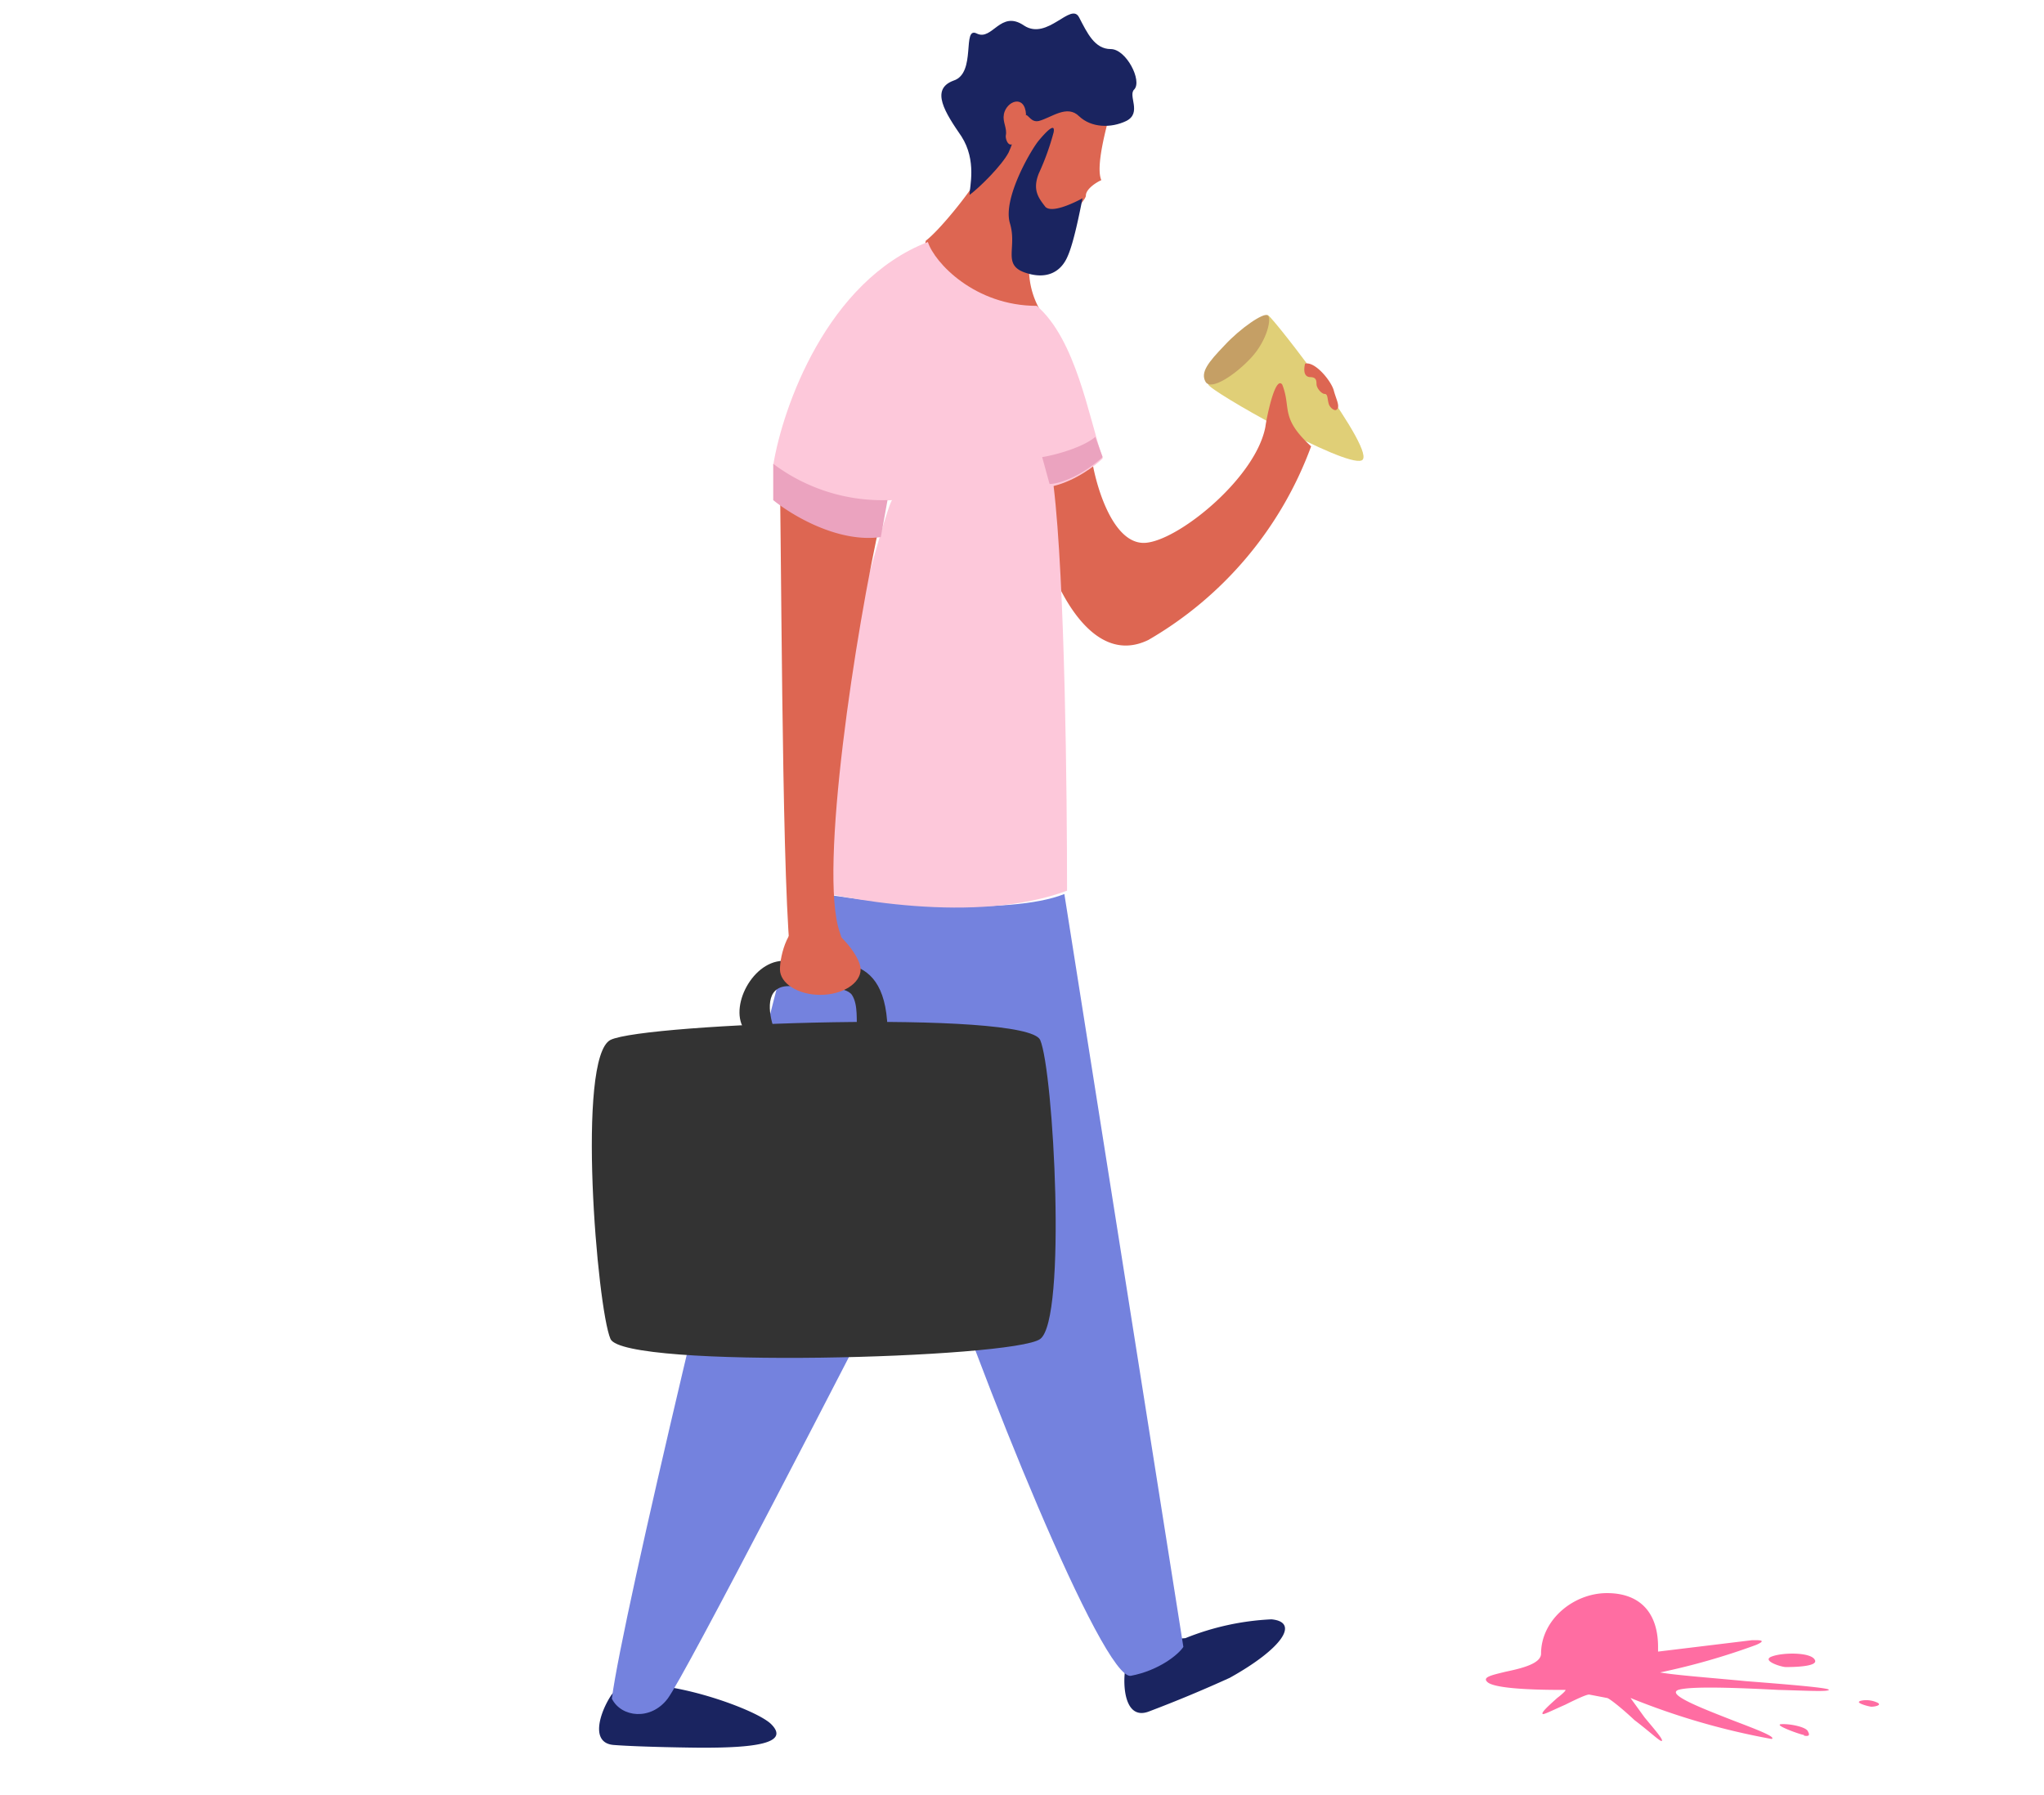 <svg width="304" height="267" xmlns="http://www.w3.org/2000/svg"><g fill-rule="nonzero" fill="none"><path d="M246.6 245v.7l14-1.7h.3c.8 0 1.9 0 .3.7a101.8 101.8 0 0 1-14.3 4.1c2.2.4 7.6.8 12.8 1.3 6.4.5 12.5 1 12.3 1.3-.2.3-3.5.1-7.5 0-5.8-.3-13-.6-14.9 0-1.8.7 3.7 2.8 8.3 4.6 3.4 1.3 6.3 2.4 5.6 2.7a106 106 0 0 1-21-6.1l2.1 2.9c1.4 1.7 3 3.5 2.5 3.5-.3 0-2-1.6-4-3.1-1.8-1.7-3.8-3.3-4.1-3.3l-2.6-.5c-.3-.1-2 .7-3.6 1.5-1.6.7-3 1.4-3.3 1.4-.5-.1 1-1.4 2.1-2.4.8-.6 1.4-1.2 1.2-1.2h-.1c-2.3 0-9.9 0-11.4-1.1-1-.8.6-1.1 2.6-1.6 2.4-.5 5.3-1.2 5.3-2.7 0-5 4.8-9 9.8-9 5 0 7.6 3 7.6 8zm19 3c-.7 0-3.8-1-2-1.6 1.7-.6 5.7-.6 6.3.5.7 1.1-3.6 1.1-4.3 1.1zm11 5.1c-.6.2 1 .7 1.7.8.7 0 1.8-.3.7-.7-1-.4-2-.3-2.5-.1h.1zm-8.3 5c-.4 0-4.6-1.5-3.4-1.6 1.2-.1 3.8.4 4 1.1.4.7-.1.7-.6.6v-.1z" fill="#FF6DA2"/><path d="M202.5 68.5c2.6-1-13-21.1-13.9-21.6-.8-.5-9.2 9.2-8.9 10.3.3 1 20.2 12.3 22.8 11.3z" fill="#E0CF77"/><path d="M188.5 46.9c.7.3 0 3.7-2.4 6.3-2.3 2.5-6 5-6.8 3.6-.8-1.4.4-2.9 2.8-5.4 2.4-2.6 5.8-4.9 6.4-4.5z" fill="#C59F65"/><path d="M104.5 260c7 0 13.2-.5 10.2-3.5-2.7-2.7-20.8-8.7-23.8-4.3-1.6 2.4-3.3 7.2.5 7.4 4 .3 12 .4 13 .4h.1zm84.6-19.1a39 39 0 0 0-12.8 2.8s-8.2.5-8.9 4.3c-.5 2.8-.1 8 3.5 6.6a198 198 0 0 0 12-5c7.9-4.4 10.4-8.3 6.2-8.7z" fill="#1A2460"/><path d="M158.3 133c-8.3 3.3-27.8 1.4-35.7 0 0 7.3-1.9 9.9-6 9.9-7.6 29.1-24 97.3-25.6 109.8 1.4 2.8 5.8 3.3 8.3 0 2.5-3.3 26.6-50 38.3-72.9 8 24.7 26.5 70.3 30.6 69.5 4.2-.8 7.1-3.2 7.8-4.3l-17.7-112z" fill="#7482DE"/><path d="M170.8 80.7c-5 .9-7.7-7.9-8.4-12.3l-7.4 2v10.3c1.8 6.6 7.4 18.6 15.8 14.5A55.3 55.3 0 0 0 195 66.4c-4.7-4.3-2.9-5.7-4.3-9.2-1.1-1.4-2.4 5.4-2.5 6.3-1.4 7.4-12.3 16.4-17.4 17.2zm24.1-24.6c-.8 0-1.1-.7-.8-2 1.5-.4 4 2.7 4.3 4.1.4 1.4 1 2.4.3 2.8-.4.1-1-.5-1.1-1-.2-.7-.1-1.4-.6-1.4-.4 0-1.2-.8-1.2-1.5s-.2-1-1-1h.1zm-49.7-29.3c-1 1.9-5.5 7.5-7.5 9l-.7 3c6.6 3.9 19.4 11 17.5 7a12.3 12.3 0 0 1-1.2-8.3c2.8-2.4 8.2-7.4 8.2-8.4s1.6-2 2.3-2.3c-.9-2 .8-8 1.2-9.6L153.3 10l-8.1 7.2c.4 2.4.9 7.6 0 9.6z" fill="#DD6652"/><path d="M150 22.7c-1 1.9-4.2 5.1-5.8 6.3 0-1.2 1.1-5.1-1.2-8.7-2.4-3.5-4.7-7-1.2-8.3 3.5-1.1 1.2-8.2 3.5-7 2.3 1.1 3.5-3.6 7-1.2 3.5 2.3 7-3.6 8.2-1.2 1.2 2.3 2.3 4.7 4.7 4.7 2.3 0 4.7 4.7 3.5 6-1 .9 1.2 3.5-1.2 4.7-2.3 1.1-5.2 1-7-.7-1.8-1.8-4.1.2-6 .7-1.8.4-1.6-2.7-3.2.7-.7 1.5-.2 1.6-1.3 4z" fill="#1A2460"/><path d="M150.2 33.2c-1.1-3.7 3.2-11 4.3-12.3 1-1.2 2.5-2.8 2.2-1.2a38 38 0 0 1-2.2 6.1c-1 2.5 0 3.7 1 5 1 .9 4-.5 5.5-1.3-.4 2-1.3 6.6-2.2 8.6-1 2.4-3.2 3.6-6.5 2.4-3.2-1.2-1-3.7-2.1-7.3z" fill="#1A2460"/><path d="M149.3 17c.4-2 3.1-3 3.3 0l-1.5 3.7c-.2.7-.2.8-.8.8-.5 0-.8-1-.7-1.4.2-1-.5-2-.3-3V17z" fill="#DD6652"/><path d="M156.7 72.3c1.7 14.1 2 46 2 60.2-13.3 5-33.3 1.4-41.6-1 4.8-19 14.8-57 15.6-57.1-4.1.3-13.5-.2-17.7-5.2 1.4-8.6 8-27.4 23-33.2 1 3.1 7 9.5 16.2 9.5 5.8 5 7.7 16.4 9.8 22.7-1 1-4 3.3-7.3 4.1z" fill="#FDC8DA"/><path d="M118 145c-1.6-5-1.7-50.7-2-74 2.7 1.7 9.4 5.4 15 6.2-3.7 16.4-9.3 52.4-6.1 61.5 3.2 9.2-3.6 7.6-6.9 6.2v.1z" fill="#DD6652"/><path d="M132 74.4a27 27 0 0 1-17-5.4v5.4c2.7 2.2 9.6 6.4 16 5.5l1-5.5zm32-6.4c-3.6 3.2-6.8 4-7.9 4l-1.1-4c1.9-.3 6-1.4 7.9-3l1.1 3z" fill="#EBA3BF"/><path d="M90.8 154.7c5.1-2.5 61.8-4.5 63.9 0 2 4.6 4 41.6 0 44.5-4 2.9-61.8 4.5-63.9 0-2-4.6-5.1-41.9 0-44.5z" fill="#333"/><path d="M117.3 143c-4.9-.8-8.9 6.4-6.7 10h4.5c-.8-2.3-1.4-6.3 2.2-6.3 4.5 0 8.5 0 9.4 1.3 1 1.5.6 4.1.8 5h4.5c-.4-13-9.8-9-14.7-10z" fill="#333"/><path d="M128 144.2c0 2.1-2.7 3.8-6 3.8s-6-1.7-6-3.8c0-2 1.2-7.2 4.5-7.2s7.5 5.1 7.5 7.2z" fill="#DD6652"/></g></svg>